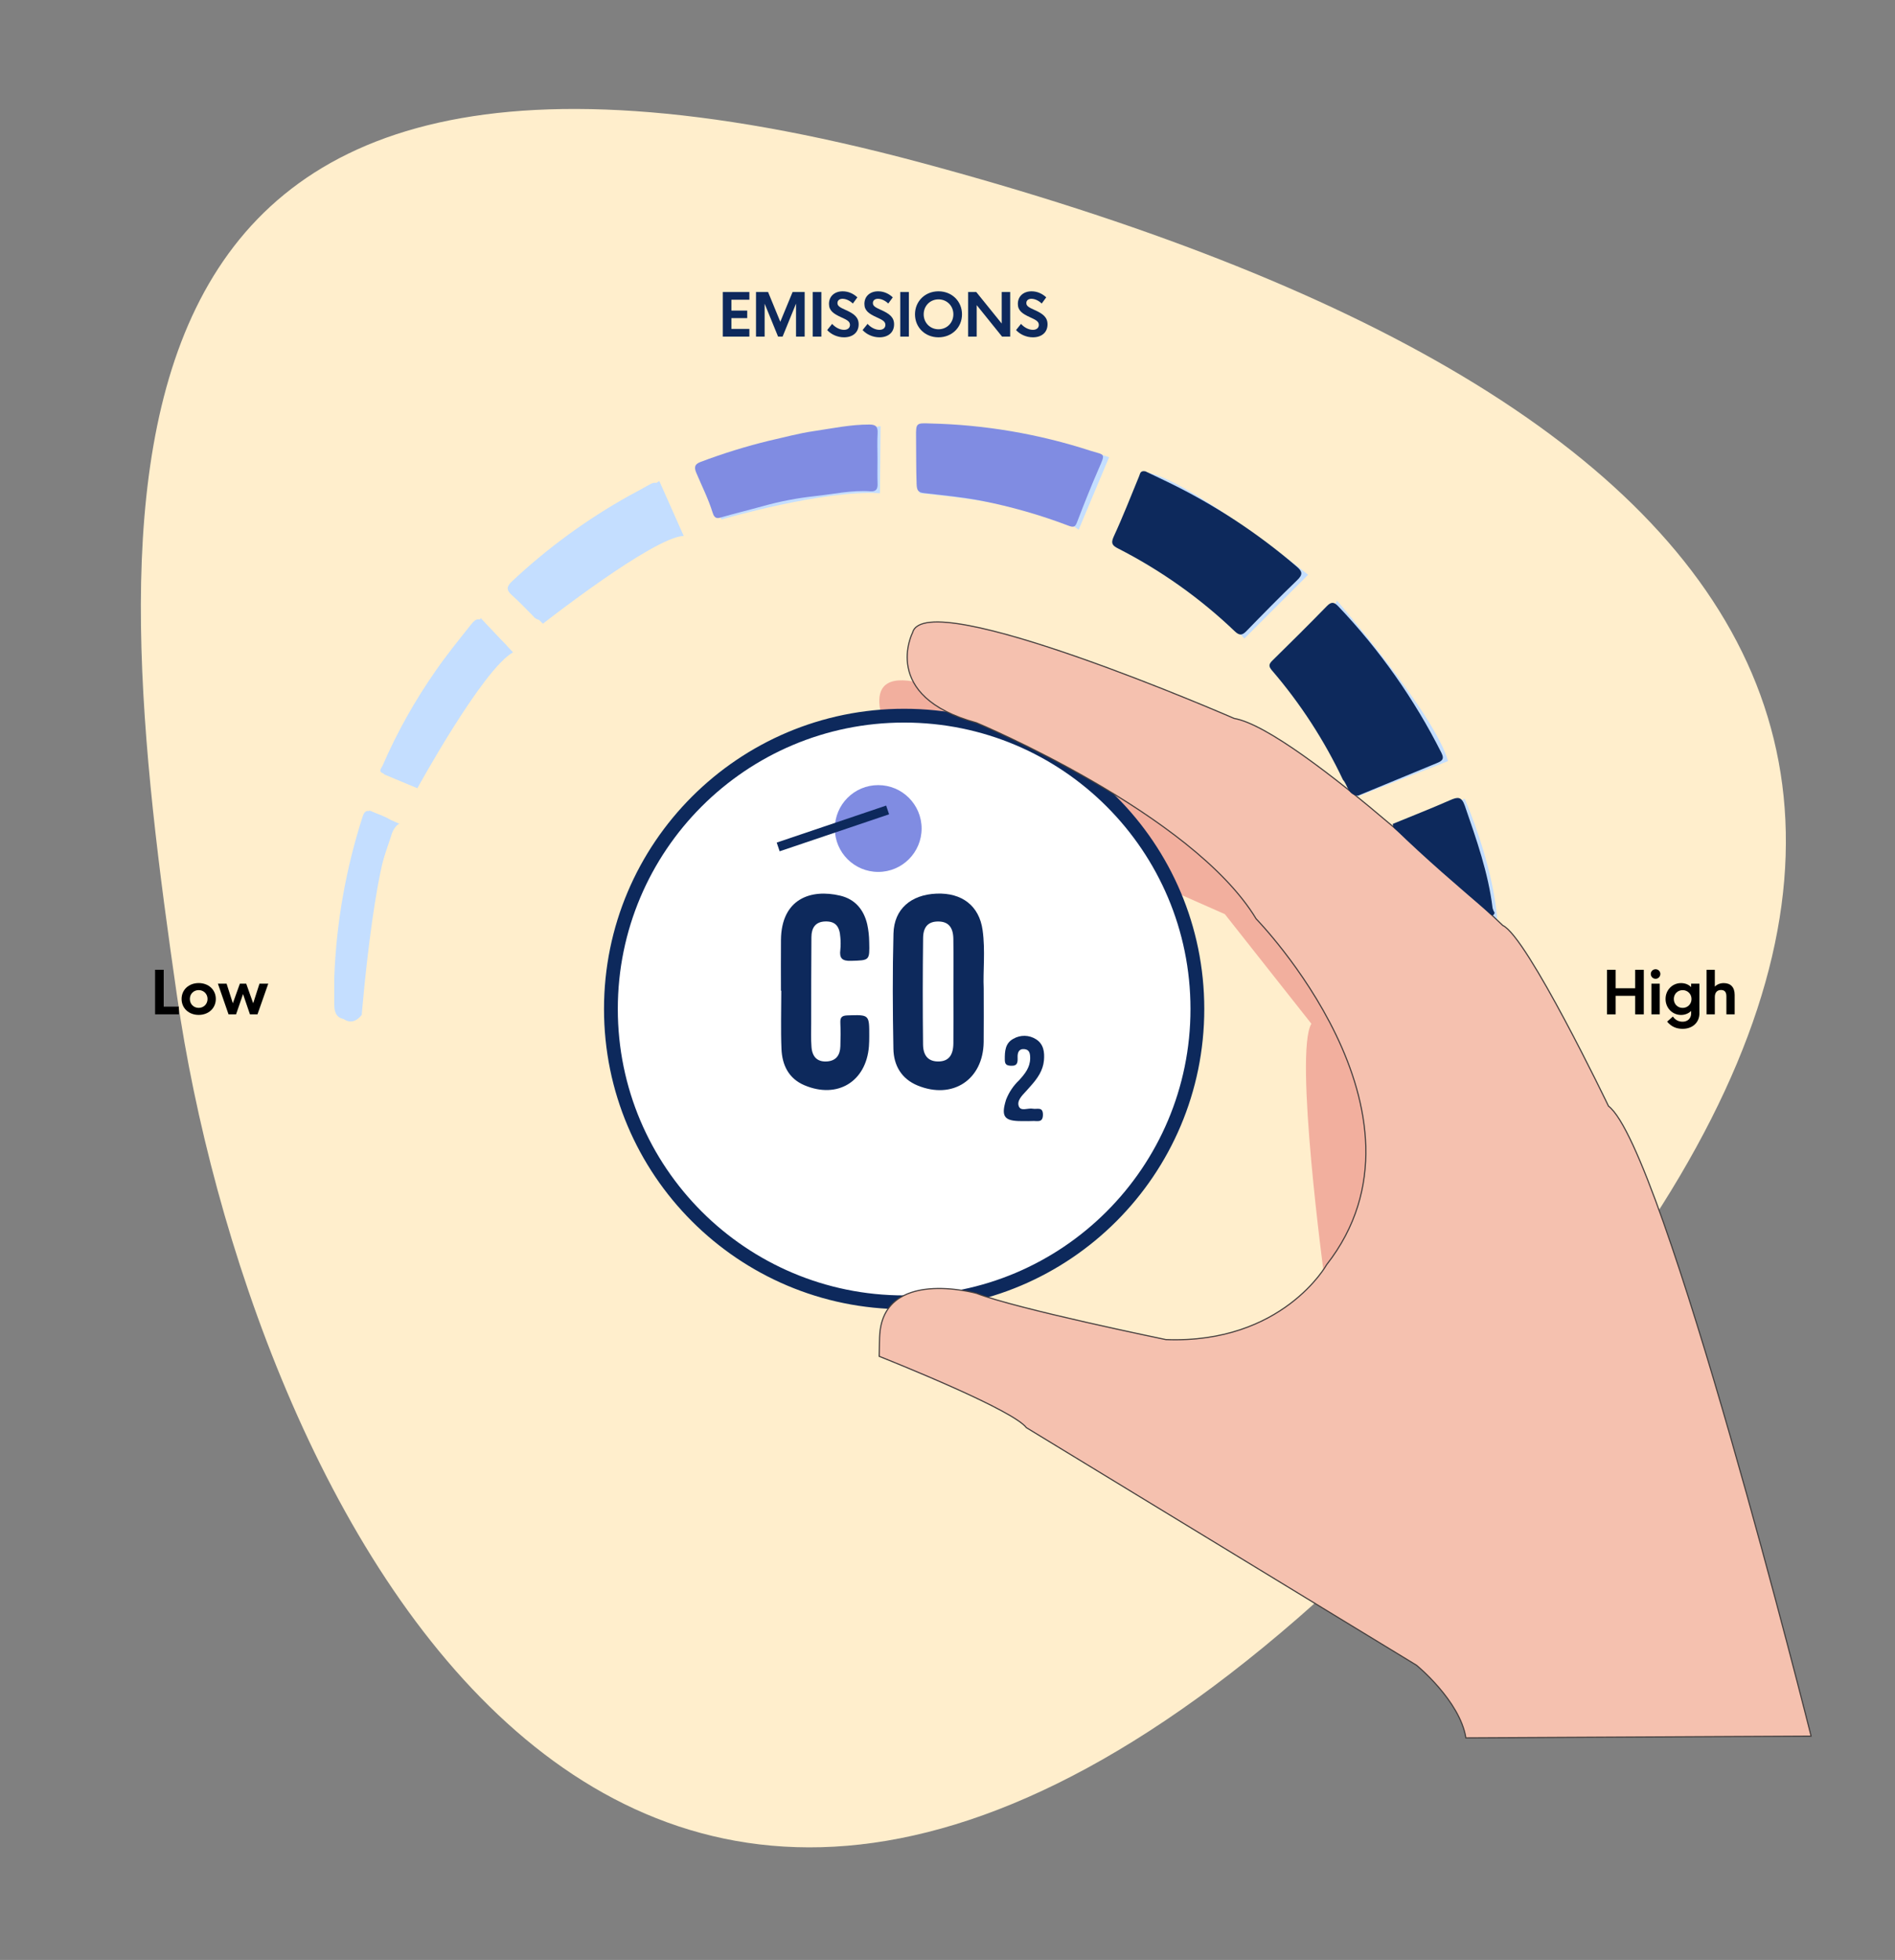 <?xml version="1.0" encoding="UTF-8"?>
<svg xmlns="http://www.w3.org/2000/svg" xmlns:xlink="http://www.w3.org/1999/xlink" width="412pt" height="426pt" viewBox="0 0 412 426" version="1.1">
<rect x="0" y="0" width="412" height="426" fill="#808080" stroke="none"/>
<defs>
<g>
<symbol overflow="visible" id="glyph0-0">
<path style="stroke:none;" d="M 6.484 0 L 6.484 -9.688 L 0.641 -9.688 L 0.641 0 Z M 2.016 -8.312 L 5.109 -8.312 L 5.109 -1.375 L 2.016 -1.375 Z M 2.016 -8.312 "/>
</symbol>
<symbol overflow="visible" id="glyph0-1">
<path style="stroke:none;" d="M 2.75 -9.688 L 0.875 -9.688 L 0.875 0 L 6.047 0 L 6.047 -1.672 L 2.75 -1.672 Z M 2.75 -9.688 "/>
</symbol>
<symbol overflow="visible" id="glyph0-2">
<path style="stroke:none;" d="M 4.203 0.125 C 6.344 0.125 7.922 -1.328 7.922 -3.344 C 7.922 -5.344 6.344 -6.797 4.203 -6.797 C 2.047 -6.797 0.484 -5.344 0.484 -3.344 C 0.484 -1.328 2.047 0.125 4.203 0.125 Z M 4.203 -1.406 C 3.125 -1.406 2.281 -2.203 2.281 -3.344 C 2.281 -4.469 3.125 -5.266 4.203 -5.266 C 5.266 -5.266 6.125 -4.453 6.125 -3.344 C 6.125 -2.219 5.266 -1.406 4.203 -1.406 Z M 4.203 -1.406 "/>
</symbol>
<symbol overflow="visible" id="glyph0-3">
<path style="stroke:none;" d="M 7.906 -2.406 L 6.391 -6.672 L 5.016 -6.672 L 3.484 -2.406 L 2.125 -6.672 L 0.234 -6.672 L 2.547 0 L 4.188 0 L 5.703 -4.406 L 7.203 0 L 8.844 0 L 11.188 -6.672 L 9.281 -6.672 Z M 7.906 -2.406 "/>
</symbol>
<symbol overflow="visible" id="glyph0-4">
<path style="stroke:none;" d="M 7 -5.672 L 2.75 -5.672 L 2.75 -9.688 L 0.875 -9.688 L 0.875 0 L 2.75 0 L 2.75 -4.031 L 7 -4.031 L 7 0 L 8.875 0 L 8.875 -9.688 L 7 -9.688 Z M 7 -5.672 "/>
</symbol>
<symbol overflow="visible" id="glyph0-5">
<path style="stroke:none;" d="M 1.688 -7.734 C 2.25 -7.734 2.719 -8.203 2.719 -8.781 C 2.719 -9.359 2.25 -9.812 1.688 -9.812 C 1.109 -9.812 0.641 -9.359 0.641 -8.781 C 0.641 -8.203 1.109 -7.734 1.688 -7.734 Z M 2.578 0 L 2.578 -6.672 L 0.781 -6.672 L 0.781 0 Z M 2.578 0 "/>
</symbol>
<symbol overflow="visible" id="glyph0-6">
<path style="stroke:none;" d="M 4.203 3.141 C 6.375 3.141 7.844 1.734 7.844 -0.203 L 7.844 -6.672 L 6.047 -6.672 L 6.047 -5.922 C 5.5 -6.484 4.734 -6.797 3.844 -6.797 C 1.969 -6.797 0.484 -5.297 0.484 -3.344 C 0.484 -1.391 1.969 0.125 3.844 0.125 C 4.734 0.125 5.5 -0.203 6.047 -0.75 L 6.047 -0.203 C 6.047 0.875 5.281 1.594 4.203 1.594 C 3.328 1.594 2.625 1.25 2.078 0.469 L 0.828 1.578 C 1.828 2.797 3.031 3.141 4.203 3.141 Z M 4.203 -1.406 C 3.141 -1.406 2.281 -2.203 2.281 -3.344 C 2.281 -4.469 3.141 -5.266 4.203 -5.266 C 5.266 -5.266 6.125 -4.453 6.125 -3.344 C 6.125 -2.219 5.266 -1.406 4.203 -1.406 Z M 4.203 -1.406 "/>
</symbol>
<symbol overflow="visible" id="glyph0-7">
<path style="stroke:none;" d="M 4.516 -6.797 C 3.719 -6.797 3.062 -6.516 2.578 -6.031 L 2.578 -9.688 L 0.781 -9.688 L 0.781 0 L 2.578 0 L 2.578 -3.766 C 2.578 -4.797 3.125 -5.297 3.906 -5.297 C 4.594 -5.297 5.094 -4.984 5.094 -3.922 L 5.094 0 L 6.891 0 L 6.891 -4.234 C 6.891 -5.906 6.016 -6.797 4.516 -6.797 Z M 4.516 -6.797 "/>
</symbol>
<symbol overflow="visible" id="glyph0-8">
<path style="stroke:none;" d="M 6.656 -9.688 L 0.875 -9.688 L 0.875 0 L 6.656 0 L 6.656 -1.672 L 2.75 -1.672 L 2.75 -4.016 L 6.188 -4.016 L 6.188 -5.656 L 2.75 -5.656 L 2.75 -8.016 L 6.656 -8.016 Z M 6.656 -9.688 "/>
</symbol>
<symbol overflow="visible" id="glyph0-9">
<path style="stroke:none;" d="M 6.156 -3.219 L 3.5 -9.688 L 0.875 -9.688 L 0.875 0 L 2.75 0 L 2.75 -7.156 L 5.672 0 L 6.656 0 L 9.578 -7.172 L 9.578 0 L 11.453 0 L 11.453 -9.688 L 8.828 -9.688 Z M 6.156 -3.219 "/>
</symbol>
<symbol overflow="visible" id="glyph0-10">
<path style="stroke:none;" d="M 2.75 0 L 2.75 -9.688 L 0.875 -9.688 L 0.875 0 Z M 2.75 0 "/>
</symbol>
<symbol overflow="visible" id="glyph0-11">
<path style="stroke:none;" d="M 4.047 0.156 C 5.922 0.156 7.234 -0.875 7.234 -2.672 C 7.234 -4.203 6.219 -4.984 4.422 -5.781 C 3.016 -6.391 2.625 -6.719 2.625 -7.297 C 2.625 -7.891 3.094 -8.219 3.719 -8.219 C 4.438 -8.219 5.281 -7.859 5.969 -7.188 L 6.953 -8.531 C 6.109 -9.328 5 -9.844 3.766 -9.844 C 2 -9.844 0.781 -8.766 0.781 -7.109 C 0.781 -5.656 1.734 -4.969 3.5 -4.172 C 4.719 -3.625 5.344 -3.281 5.344 -2.547 C 5.344 -1.875 4.828 -1.469 4.047 -1.469 C 3.125 -1.469 2.125 -2.016 1.469 -2.766 L 0.391 -1.422 C 1.25 -0.469 2.625 0.156 4.047 0.156 Z M 4.047 0.156 "/>
</symbol>
<symbol overflow="visible" id="glyph0-12">
<path style="stroke:none;" d="M 5.562 0.156 C 8.469 0.156 10.672 -1.984 10.672 -4.844 C 10.672 -7.688 8.469 -9.844 5.562 -9.844 C 2.656 -9.844 0.453 -7.688 0.453 -4.844 C 0.453 -1.984 2.656 0.156 5.562 0.156 Z M 5.562 -1.594 C 3.75 -1.594 2.344 -3 2.344 -4.844 C 2.344 -6.688 3.75 -8.094 5.562 -8.094 C 7.391 -8.094 8.797 -6.688 8.797 -4.844 C 8.797 -3 7.391 -1.594 5.562 -1.594 Z M 5.562 -1.594 "/>
</symbol>
<symbol overflow="visible" id="glyph0-13">
<path style="stroke:none;" d="M 8.172 -2.844 L 2.641 -9.688 L 0.875 -9.688 L 0.875 0 L 2.734 0 L 2.734 -6.844 L 8.25 0 L 10.016 0 L 10.016 -9.688 L 8.172 -9.688 Z M 8.172 -2.844 "/>
</symbol>
</g>
<clipPath id="clip1">
  <path d="M 30 23.5 L 389 23.5 L 389 401.68 L 30 401.68 Z M 30 23.5 "/>
</clipPath>
<clipPath id="clip3">
  <path d="M 0.625 0.684 L 358.277 0.684 L 358.277 378.527 L 0.625 378.527 Z M 0.625 0.684 "/>
</clipPath>
<clipPath id="clip2">
  <rect x="0" y="0" width="359" height="379"/>
</clipPath>
<g id="surface5" clip-path="url(#clip2)">
<g clip-path="url(#clip3)" clip-rule="nonzero">
<path style=" stroke:none;fill-rule:nonzero;fill:rgb(100%,93.333%,80%);fill-opacity:1;" d="M 170.031 12.301 C 359.039 63.012 430.879 156.859 267.211 314.898 C 103.543 472.938 23.84 299.711 8.469 193.371 C -6.898 87.027 -18.98 -38.414 170.031 12.301 "/>
</g>
</g>
<clipPath id="clip5">
  <path d="M 0.844 0.18 L 26.551 0.18 L 26.551 14.816 L 0.844 14.816 Z M 0.844 0.18 "/>
</clipPath>
<clipPath id="clip7">
  <path d="M 7 4 L 26.551 4 L 26.551 12 L 7 12 Z M 7 4 "/>
</clipPath>
<clipPath id="clip6">
  <rect x="0" y="0" width="27" height="15"/>
</clipPath>
<g id="surface9" clip-path="url(#clip6)">
<g style="fill:rgb(0%,0%,0%);fill-opacity:1;">
  <use xlink:href="#glyph0-1" x="0.844" y="11.467"/>
</g>
<g clip-path="url(#clip7)" clip-rule="nonzero">
<g style="fill:rgb(0%,0%,0%);fill-opacity:1;">
  <use xlink:href="#glyph0-2" x="6.998" y="11.467"/>
  <use xlink:href="#glyph0-3" x="15.138" y="11.467"/>
</g>
</g>
</g>
<clipPath id="clip4">
  <rect x="0" y="0" width="27" height="15"/>
</clipPath>
<g id="surface11" clip-path="url(#clip4)">
<g clip-path="url(#clip5)" clip-rule="nonzero">
<use xlink:href="#surface9"/>
</g>
</g>
<clipPath id="clip9">
  <path d="M 0.512 0.184 L 29.848 0.184 L 29.848 14.824 L 0.512 14.824 Z M 0.512 0.184 "/>
</clipPath>
<clipPath id="clip11">
  <path d="M 1 1 L 29.848 1 L 29.848 14.824 L 1 14.824 Z M 1 1 "/>
</clipPath>
<clipPath id="clip10">
  <rect x="0" y="0" width="30" height="15"/>
</clipPath>
<g id="surface15" clip-path="url(#clip10)">
<g clip-path="url(#clip11)" clip-rule="nonzero">
<g style="fill:rgb(0%,0%,0%);fill-opacity:1;">
  <use xlink:href="#glyph0-4" x="0.511" y="11.474"/>
  <use xlink:href="#glyph0-5" x="10.264" y="11.474"/>
  <use xlink:href="#glyph0-6" x="13.631" y="11.474"/>
  <use xlink:href="#glyph0-7" x="22.249" y="11.474"/>
</g>
</g>
</g>
<clipPath id="clip8">
  <rect x="0" y="0" width="30" height="15"/>
</clipPath>
<g id="surface17" clip-path="url(#clip8)">
<g clip-path="url(#clip9)" clip-rule="nonzero">
<use xlink:href="#surface15"/>
</g>
</g>
<clipPath id="clip13">
  <path d="M 0.27 0.871 L 72.211 0.871 L 72.211 15.512 L 0.27 15.512 Z M 0.27 0.871 "/>
</clipPath>
<clipPath id="clip14">
  <rect x="0" y="0" width="73" height="16"/>
</clipPath>
<g id="surface21" clip-path="url(#clip14)">
<g style="fill:rgb(5.098%,16.078%,36.078%);fill-opacity:1;">
  <use xlink:href="#glyph0-8" x="0.268" y="12.161"/>
  <use xlink:href="#glyph0-9" x="7.492" y="12.161"/>
  <use xlink:href="#glyph0-10" x="19.825" y="12.161"/>
  <use xlink:href="#glyph0-11" x="23.451" y="12.161"/>
  <use xlink:href="#glyph0-11" x="31.152" y="12.161"/>
  <use xlink:href="#glyph0-10" x="38.854" y="12.161"/>
  <use xlink:href="#glyph0-12" x="42.479" y="12.161"/>
  <use xlink:href="#glyph0-13" x="53.613" y="12.161"/>
  <use xlink:href="#glyph0-11" x="64.514" y="12.161"/>
</g>
</g>
<clipPath id="clip12">
  <rect x="0" y="0" width="73" height="16"/>
</clipPath>
<g id="surface23" clip-path="url(#clip12)">
<g clip-path="url(#clip13)" clip-rule="nonzero">
<use xlink:href="#surface21"/>
</g>
</g>
</defs>
<g id="surface1">
<g clip-path="url(#clip1)" clip-rule="nonzero">
<use xlink:href="#surface5" transform="matrix(1,0,0,1,30,23)"/>
</g>
<path style=" stroke:none;fill-rule:nonzero;fill:rgb(94.902%,68.628%,61.961%);fill-opacity:1;" d="M 287.887 277.359 C 287.887 277.359 281.316 228.723 285.117 222.516 L 266.297 198.691 L 249.074 191.082 C 249.074 191.082 204.023 174.062 194.012 161.246 C 194.012 161.246 184.602 144.629 200.02 148.434 L 245.273 170.258 C 245.273 170.258 293.328 210.707 296.332 236.531 C 296.328 236.527 302.672 262.516 287.887 277.359 "/>
<path style=" stroke:none;fill-rule:nonzero;fill:rgb(99.216%,83.922%,81.961%);fill-opacity:1;" d="M 207.547 301.828 C 207.547 301.828 212.566 298.984 210.734 294.633 C 210.734 294.633 200.879 287.605 193.777 288.367 C 193.777 288.367 190.645 291.039 191.332 294.938 Z M 207.547 301.828 "/>
<path style=" stroke:none;fill-rule:nonzero;fill:rgb(100%,100%,100%);fill-opacity:1;" d="M 196.574 155.551 C 231.785 155.551 260.328 184.098 260.328 219.305 C 260.328 254.516 231.785 283.059 196.574 283.059 C 161.363 283.059 132.82 254.516 132.82 219.305 C 132.82 184.098 161.363 155.551 196.574 155.551 "/>
<path style="fill:none;stroke-width:3;stroke-linecap:butt;stroke-linejoin:miter;stroke:rgb(5.098%,16.078%,36.078%);stroke-opacity:1;stroke-miterlimit:4;" d="M 0 0.001 C 35.211 0.001 63.754 -28.546 63.754 -63.753 C 63.754 -98.964 35.211 -127.507 0 -127.507 C -35.211 -127.507 -63.754 -98.964 -63.754 -63.753 C -63.754 -28.546 -35.211 0.001 0 0.001 Z M 0 0.001 " transform="matrix(1,0,0,-1,196.574,155.552)"/>
<path style=" stroke:none;fill-rule:nonzero;fill:rgb(76.863%,87.059%,100%);fill-opacity:1;" d="M 86.824 179.043 L 80.328 176.156 C 80.328 176.156 72.633 197.867 74.074 220.898 C 74.074 220.898 76.238 223.605 78.645 220.598 C 78.645 220.598 81.836 181.07 86.824 179.043 "/>
<path style=" stroke:none;fill-rule:nonzero;fill:rgb(76.863%,87.059%,100%);fill-opacity:1;" d="M 83.453 168.281 L 90.742 171.328 C 90.742 171.328 104.918 145.492 111.543 141.781 L 104.523 134.355 C 104.523 134.355 85.574 160.73 83.453 168.281 "/>
<path style=" stroke:none;fill-rule:nonzero;fill:rgb(76.863%,87.059%,100%);fill-opacity:1;" d="M 110.484 128.137 L 118.039 135.559 C 118.039 135.559 142.02 116.746 148.648 116.48 L 143.348 104.555 C 143.348 104.555 117.508 120.449 110.484 128.137 "/>
<path style=" stroke:none;fill-rule:nonzero;fill:rgb(76.863%,87.059%,100%);fill-opacity:1;" d="M 156.859 112.902 C 156.859 112.902 179.121 106.41 191.312 107.203 L 191.445 92.629 C 191.445 92.629 157.258 97.398 151.824 101.109 Z M 156.859 112.902 "/>
<path style=" stroke:none;fill-rule:nonzero;fill:rgb(76.863%,87.059%,100%);fill-opacity:1;" d="M 199.926 107.199 C 199.926 107.199 227.75 109.59 234.508 115.148 L 241.133 99.383 C 241.133 99.383 218.738 91.562 199.926 92.492 Z M 199.926 107.199 "/>
<path style=" stroke:none;fill-rule:nonzero;fill:rgb(76.863%,87.059%,100%);fill-opacity:1;" d="M 270.539 138.793 L 284.41 124.926 C 284.41 124.926 257.965 103.801 249.094 102.672 L 242.641 118.637 C 242.641 118.637 259.574 126.535 270.539 138.793 "/>
<path style=" stroke:none;fill-rule:nonzero;fill:rgb(76.863%,87.059%,100%);fill-opacity:1;" d="M 293.914 173.605 C 293.914 173.605 284.277 148.336 276.461 144.879 C 276.461 144.879 290.824 131.789 290.641 130.516 C 290.641 130.516 311.914 155.062 314.824 165.422 Z M 293.914 173.605 "/>
<path style=" stroke:none;fill-rule:nonzero;fill:rgb(76.863%,87.059%,100%);fill-opacity:1;" d="M 318.457 173.605 L 299.914 181.602 L 307.188 201.059 L 325.551 200.516 C 325.551 200.516 325.367 190.148 318.457 173.605 "/>
<path style="fill-rule:nonzero;fill:rgb(96.078%,75.687%,68.628%);fill-opacity:1;stroke-width:0.25;stroke-linecap:butt;stroke-linejoin:miter;stroke:rgb(26.666%,24.313%,23.921%);stroke-opacity:1;stroke-miterlimit:10;" d="M 0 -0.001 C 0 -0.001 -32.078 127.835 -44.05 136.933 C -44.05 136.933 -61.761 173.796 -67.031 176.195 C -67.031 176.195 -111.558 218.804 -125.441 221.199 C -125.441 221.199 -192.472 250.406 -195.343 239.871 C -195.343 239.871 -202.527 225.988 -181.461 220.246 C -181.461 220.246 -134.539 200.617 -120.656 177.632 C -120.656 177.632 -79.48 135.499 -105.332 102.464 C -105.332 102.464 -114.91 85.226 -140.285 86.187 C -140.285 86.187 -172.84 92.886 -181.461 96.238 C -181.461 96.238 -202.047 101.984 -202.527 86.664 L -202.617 82.55 C -202.617 82.55 -193.965 79.136 -185.617 75.371 C -178.722 72.261 -172.039 68.91 -170.613 67.046 L -85.804 15.414 C -85.804 15.414 -76.371 7.734 -75.054 -0.387 Z M 0 -0.001 " transform="matrix(1,0,0,-1,393.761,377.347)"/>
<path style=" stroke:none;fill-rule:nonzero;fill:rgb(5.098%,16.078%,36.078%);fill-opacity:1;" d="M 295.273 172.93 C 293.059 172.852 293.047 170.66 291.977 169.492 C 287.914 160.898 282.715 152.895 276.52 145.691 C 275.691 144.723 275.934 144.262 276.699 143.512 C 280.656 139.625 284.594 135.719 288.469 131.746 C 289.469 130.723 290.062 130.836 290.992 131.816 C 299.984 141.273 307.531 152.004 313.402 163.66 C 314.137 165.105 313.348 165.465 312.301 165.895 C 306.621 168.23 300.945 170.574 295.273 172.93 "/>
<path style=" stroke:none;fill-rule:nonzero;fill:rgb(5.098%,16.078%,36.078%);fill-opacity:1;" d="M 249.031 102.445 C 250.574 103.188 252.332 104.02 254.086 104.867 C 264.109 109.742 273.465 115.887 281.922 123.145 C 283.188 124.227 283.281 124.895 282.027 126.098 C 278.262 129.723 274.594 133.457 270.949 137.207 C 270 138.18 269.391 138.102 268.441 137.199 C 260.918 130.012 252.387 123.961 243.121 119.23 C 242.051 118.684 241.398 118.227 242.109 116.688 C 244.117 112.352 245.852 107.895 247.672 103.473 C 247.898 102.918 247.91 102.23 249.031 102.445 "/>
<path style=" stroke:none;fill-rule:nonzero;fill:rgb(50.197%,54.903%,88.628%);fill-opacity:1;" d="M 202.234 92.043 C 214.09 92.312 225.844 94.312 237.121 97.984 C 240.203 98.953 240.414 98.371 238.875 101.883 C 237.23 105.641 235.719 109.453 234.25 113.285 C 233.859 114.316 233.633 114.766 232.391 114.293 C 226.242 111.949 219.902 110.133 213.441 108.859 C 209.332 108.051 205.133 107.672 200.965 107.184 C 199.688 107.035 199.344 106.695 199.285 105.258 C 199.16 101.801 199.203 98.344 199.164 94.891 C 199.133 91.965 199.207 91.918 202.234 92.043 "/>
<path style=" stroke:none;fill-rule:nonzero;fill:rgb(50.197%,54.903%,88.628%);fill-opacity:1;" d="M 190.781 99.766 C 190.781 101.57 190.734 103.375 190.797 105.176 C 190.84 106.32 190.441 106.871 189.262 106.789 C 185.184 106.496 181.184 107.406 177.176 107.836 C 173.367 108.246 169.602 108.969 165.914 109.996 C 162.785 110.867 159.613 111.633 156.484 112.539 C 155.461 112.836 155.133 112.059 154.926 111.398 C 154.008 108.43 152.602 105.664 151.402 102.816 C 150.941 101.73 150.883 100.914 152.344 100.391 C 157.18 98.566 162.117 97.035 167.137 95.809 C 170.379 95.086 173.582 94.195 176.871 93.715 C 180.918 93.125 184.93 92.254 189.059 92.277 C 190.492 92.285 190.867 92.809 190.805 94.133 C 190.707 96.008 190.773 97.891 190.781 99.766 "/>
<path style=" stroke:none;fill-rule:nonzero;fill:rgb(76.863%,87.059%,100%);fill-opacity:1;" d="M 117.434 134.75 C 116.836 134.719 116.289 134.418 115.941 133.934 C 114.402 132.402 112.926 130.805 111.301 129.371 C 109.992 128.219 110.141 127.438 111.367 126.305 C 119.051 119.109 127.586 112.875 136.781 107.746 C 138.277 106.926 139.797 106.145 141.273 105.289 C 142.449 104.613 143.191 104.844 143.691 106.129 C 144.773 108.914 145.84 111.707 147.055 114.43 C 147.547 115.539 147.309 116.09 146.297 116.531 C 136.242 120.945 126.895 126.816 118.551 133.957 C 118.191 134.242 117.82 134.508 117.434 134.75 "/>
<path style=" stroke:none;fill-rule:nonzero;fill:rgb(76.863%,87.059%,100%);fill-opacity:1;" d="M 89.172 170.582 C 87.199 169.758 85.172 168.961 83.199 168.062 C 82.18 167.602 82.953 166.941 83.191 166.383 C 86.328 159.16 90.184 152.277 94.699 145.824 C 97.129 142.301 99.828 138.988 102.488 135.645 C 103.574 134.277 104.344 134.277 105.465 135.57 C 106.789 137.094 108.258 138.5 109.723 139.891 C 110.617 140.742 110.656 141.309 109.734 142.277 C 102.062 150.32 95.602 159.438 90.562 169.344 C 89.93 170.582 89.855 170.621 89.172 170.582 "/>
<path style=" stroke:none;fill-rule:nonzero;fill:rgb(76.863%,87.059%,100%);fill-opacity:1;" d="M 72.676 212.418 C 73.121 200.539 75.199 188.777 78.848 177.465 C 79.266 176.168 79.824 176.051 80.98 176.48 C 86.168 178.418 86.18 178.395 84.418 183.551 C 80.516 194.781 78.34 206.543 77.961 218.426 C 77.906 220.27 77.27 221.57 75.258 221.531 C 73.395 221.492 72.68 220.254 72.676 218.508 C 72.676 216.477 72.676 214.449 72.676 212.418 "/>
<path style=" stroke:none;fill-rule:nonzero;fill:rgb(5.098%,16.078%,36.078%);fill-opacity:1;" d="M 324.949 198.398 C 324.781 198.973 324.52 199.113 324.02 198.68 C 316.957 192.625 309.871 186.586 303.207 180.078 C 302.934 179.816 302.793 179.441 302.832 179.066 C 306.98 177.359 311.16 175.73 315.262 173.922 C 316.926 173.188 317.77 173.082 318.484 175.156 C 320.988 182.441 323.578 189.688 324.512 197.395 C 324.605 197.75 324.754 198.086 324.949 198.398 "/>
<path style=" stroke:none;fill-rule:nonzero;fill:rgb(5.098%,16.078%,36.078%);fill-opacity:1;" d="M 207.285 215.539 C 207.285 211.711 207.324 207.887 207.273 204.062 C 207.238 201.527 206.164 200.332 204.086 200.289 C 201.938 200.246 200.73 201.312 200.695 203.859 C 200.602 211.582 200.598 219.309 200.684 227.039 C 200.715 229.652 202.02 230.812 204.234 230.707 C 206.23 230.613 207.254 229.355 207.277 226.785 C 207.316 223.039 207.289 219.289 207.285 215.535 Z M 213.871 214.816 C 213.871 219.281 213.91 222.895 213.863 226.504 C 213.754 234.676 207.109 239.051 199.508 235.941 C 195.973 234.488 194.301 231.555 194.238 227.941 C 194.082 219.598 194.035 211.242 194.254 202.898 C 194.391 197.586 198.043 194.461 203.609 194.23 C 209.137 194.004 212.895 196.875 213.629 202.152 C 214.258 206.633 213.695 211.164 213.871 214.816 "/>
<path style=" stroke:none;fill-rule:nonzero;fill:rgb(5.098%,16.078%,36.078%);fill-opacity:1;" d="M 169.789 215.336 C 169.789 211.652 169.758 207.965 169.793 204.281 C 169.879 195.367 176.273 193.133 182.707 194.68 C 185.934 195.457 187.812 197.742 188.551 200.91 C 188.82 202.16 188.961 203.434 188.977 204.711 C 189.086 208.824 189.055 208.719 185.02 208.84 C 183.098 208.902 182.457 208.285 182.703 206.434 C 182.793 205.535 182.793 204.633 182.703 203.73 C 182.551 201.27 181.578 200.242 179.48 200.277 C 177.262 200.316 176.43 201.699 176.414 203.664 C 176.363 209.902 176.367 216.145 176.363 222.383 C 176.363 224.113 176.297 225.852 176.43 227.57 C 176.598 229.781 177.762 230.82 179.738 230.711 C 181.785 230.594 182.645 229.324 182.707 227.434 C 182.766 225.707 182.777 223.973 182.703 222.246 C 182.656 221.055 183.109 220.734 184.273 220.695 C 189 220.543 189 220.5 188.988 225.191 C 188.988 225.941 188.977 226.695 188.918 227.441 C 188.305 235.113 182.051 238.902 174.906 235.887 C 171.438 234.422 170.043 231.465 169.902 227.961 C 169.73 223.758 169.863 219.543 169.863 215.332 Z M 169.789 215.336 "/>
<path style=" stroke:none;fill-rule:nonzero;fill:rgb(5.098%,16.078%,36.078%);fill-opacity:1;" d="M 222.508 243.672 L 222.055 243.672 C 218.309 243.672 217.594 242.672 218.734 239.016 C 219.363 237.398 220.344 235.941 221.605 234.754 C 222.824 233.41 223.957 232.008 223.973 230.043 C 223.98 229.078 223.879 228.121 222.691 228.023 C 221.473 227.926 221.207 228.836 221.242 229.824 C 221.281 230.898 221.242 231.73 219.746 231.641 C 218.754 231.586 218.465 231.262 218.457 230.312 C 218.445 228.523 218.523 226.754 220.305 225.789 C 221.84 224.887 223.754 224.926 225.254 225.887 C 226.914 226.938 227.129 228.699 226.969 230.484 C 226.766 232.688 225.551 234.402 224.129 235.992 C 223.777 236.387 223.434 236.785 223.078 237.172 C 222.203 238.121 221.039 239.242 221.504 240.457 C 221.953 241.625 223.512 240.77 224.559 240.98 C 225.453 241.16 226.773 240.449 226.75 242.316 C 226.723 244.117 225.484 243.594 224.531 243.656 C 223.859 243.703 223.184 243.668 222.508 243.672 "/>
<path style=" stroke:none;fill-rule:nonzero;fill:rgb(50.197%,54.903%,88.628%);fill-opacity:1;" d="M 190.938 170.645 C 196.145 170.645 200.371 174.867 200.371 180.078 C 200.371 185.289 196.145 189.512 190.938 189.512 C 185.727 189.512 181.504 185.289 181.504 180.078 C 181.504 174.867 185.727 170.645 190.938 170.645 "/>
<use xlink:href="#surface11" transform="matrix(1,0,0,1,32,209)"/>
<use xlink:href="#surface17" transform="matrix(1,0,0,1,348,209)"/>
<use xlink:href="#surface23" transform="matrix(1,0,0,1,156,61)"/>
<path style="fill:none;stroke-width:2;stroke-linecap:butt;stroke-linejoin:miter;stroke:rgb(5.098%,16.078%,36.078%);stroke-opacity:1;stroke-miterlimit:10;" d="M 0.001 -0.002 L 23.794 8.041 " transform="matrix(1,0,0,-1,169.186,184.08)"/>
</g>
</svg>
